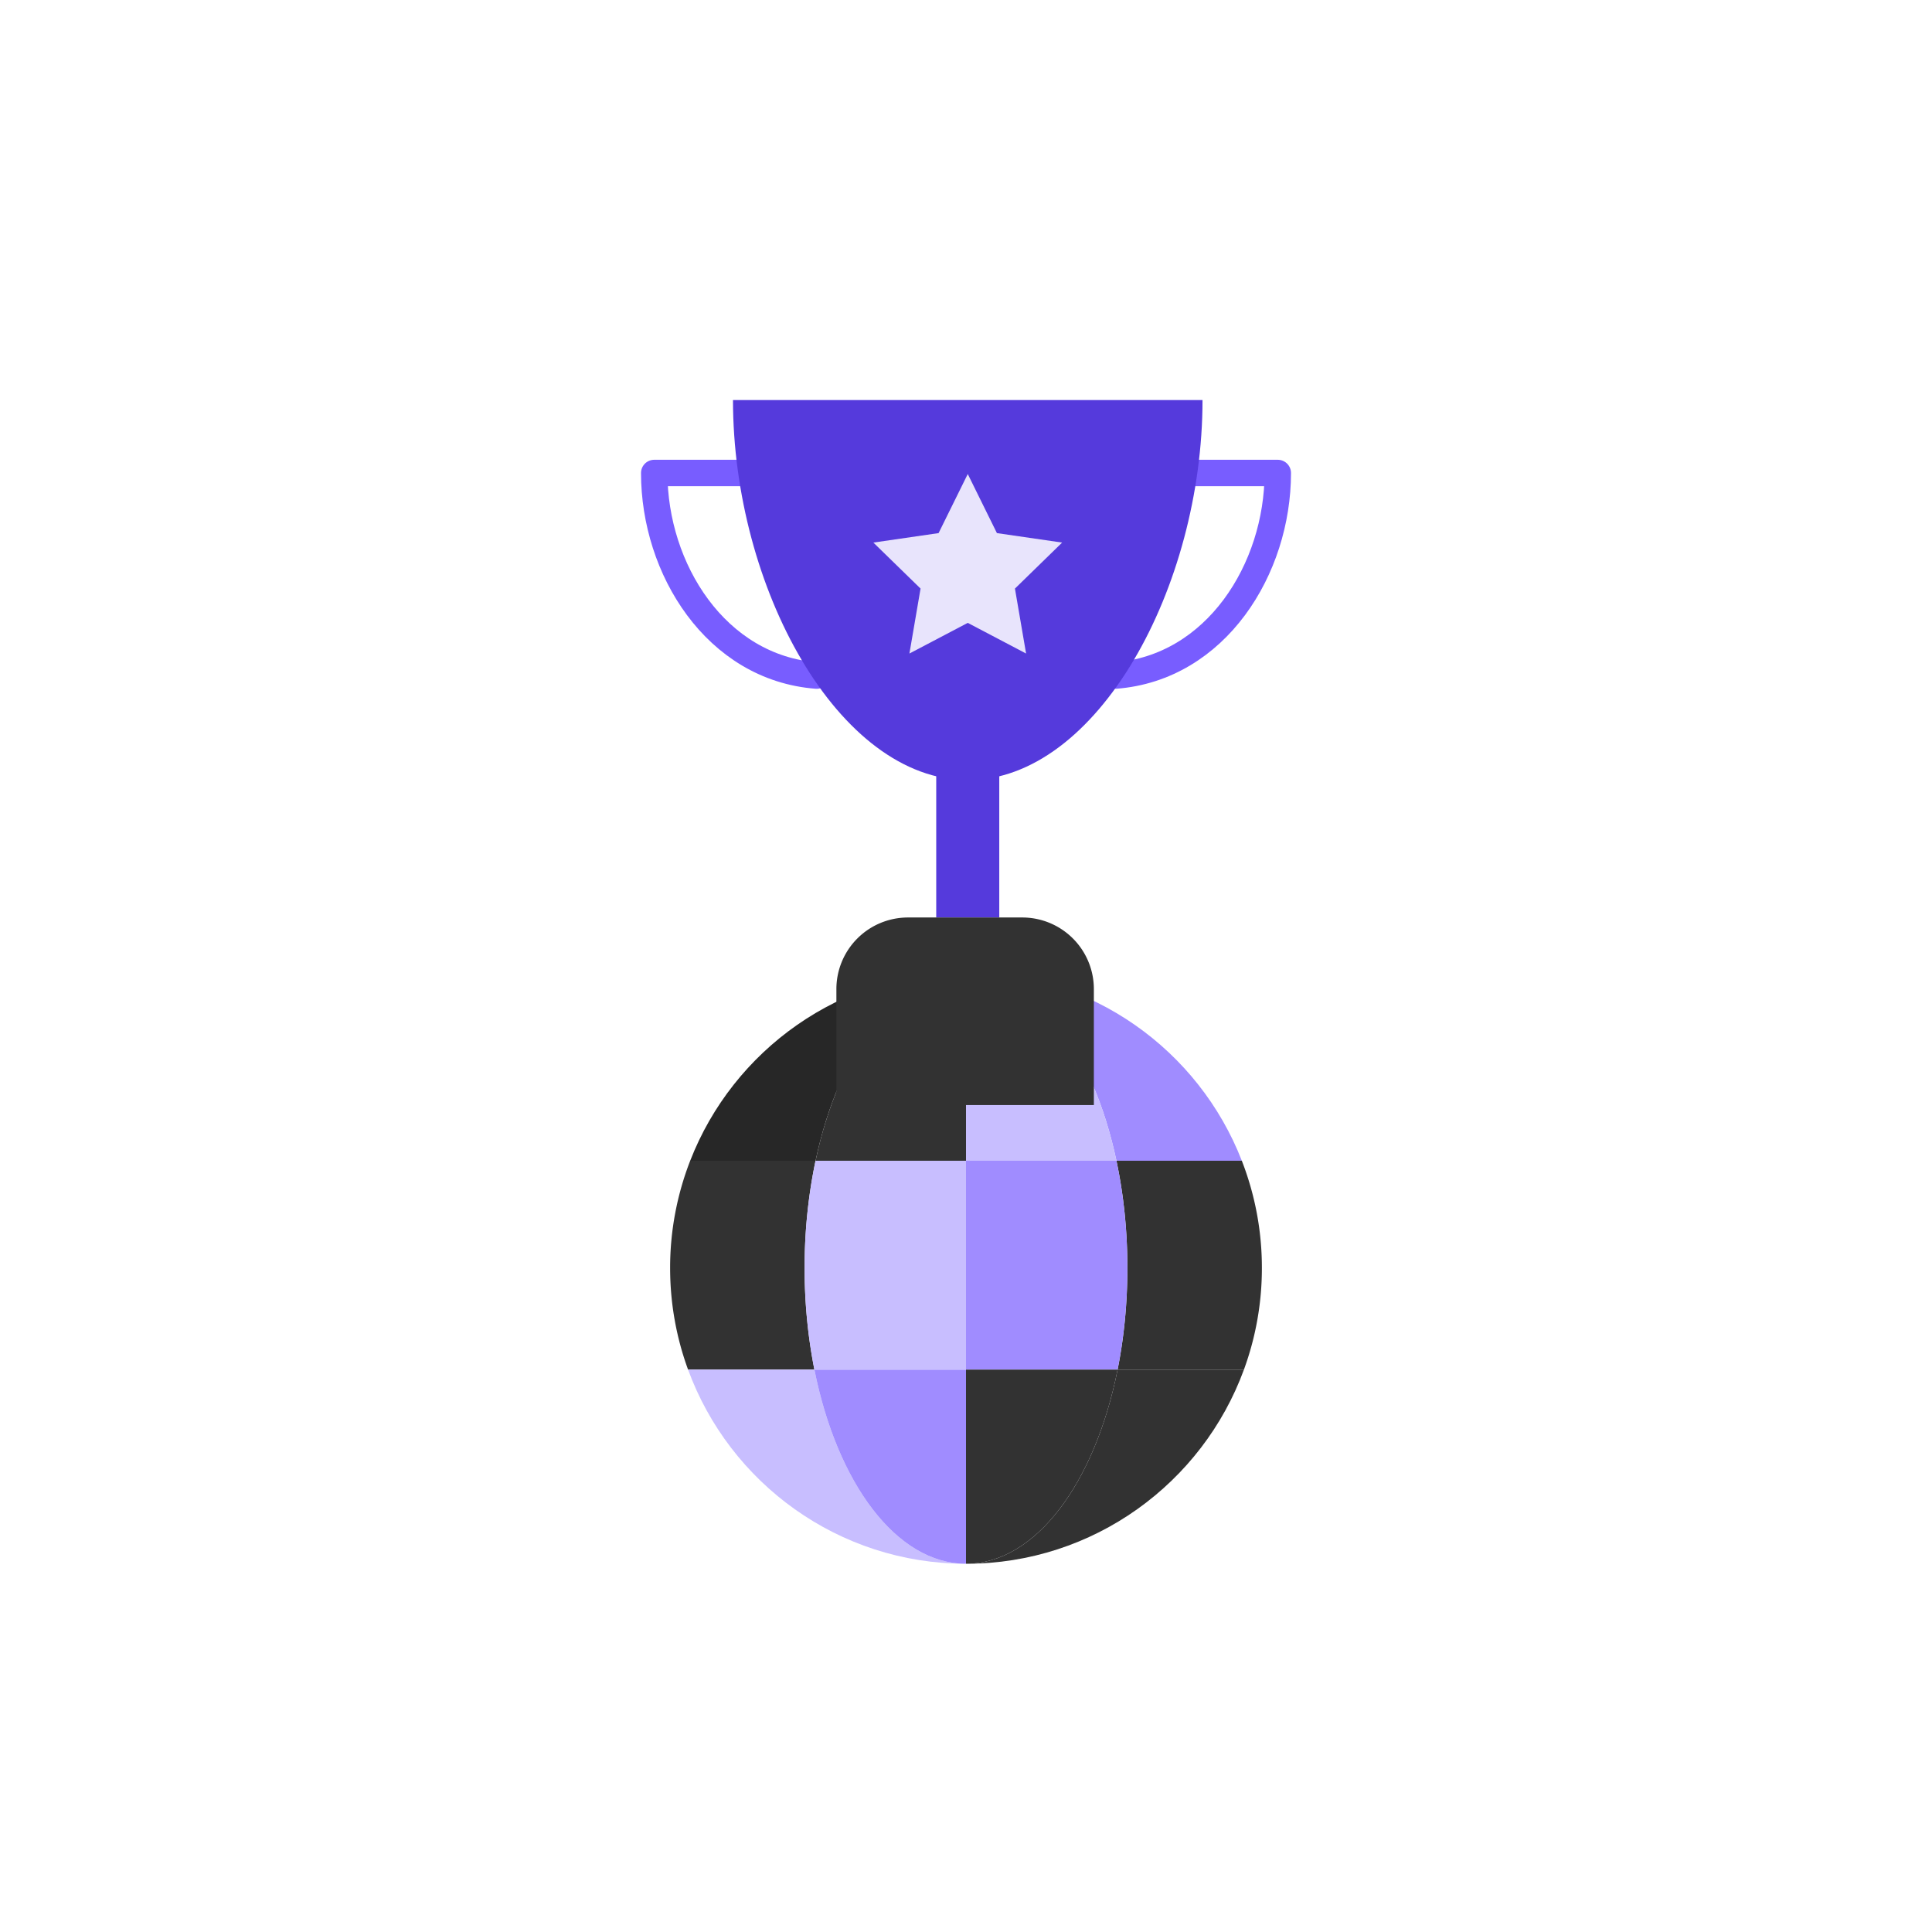 <?xml version="1.0" encoding="utf-8"?>
<svg viewBox="0 0 100 100" xmlns="http://www.w3.org/2000/svg" style="height: 100%; width: 100%; background: none; shape-rendering: auto;" width="276px" height="276px"><g class="ldl-scale" style="transform-origin: 50% 50%; transform: rotate(0deg) scale(0.8, 0.8);"><g class="ldl-ani"><g class="ldl-layer"><g class="ldl-ani" style="transform: scale(0.91); transform-origin: 50px 50px; animation: 1.111s linear -0.586s infinite normal forwards running breath-1dfbf0c7-4756-44ef-abda-10d4e6869827;"><path fill="#849b87" d="M50 50.425c-8.932 0-16.558 5.569-19.61 13.422h8.914C40.968 55.994 45.128 50.425 50 50.425z" style="fill: rgb(39, 39, 39);"></path></g></g><g class="ldl-layer"><g class="ldl-ani" style="transform: scale(0.91); transform-origin: 50px 50px; animation: 1.111s linear -0.617s infinite normal forwards running breath-1dfbf0c7-4756-44ef-abda-10d4e6869827;"><path fill="#acbd81" d="M38.525 71.462c0-2.687.278-5.253.778-7.615H30.39a20.971 20.971 0 0 0-1.427 7.615c0 2.541.451 4.977 1.276 7.233h8.982a37.086 37.086 0 0 1-.696-7.233z" style="fill: rgb(50, 50, 50);"></path></g></g><g class="ldl-layer"><g class="ldl-ani" style="transform: scale(0.91); transform-origin: 50px 50px; animation: 1.111s linear -0.648s infinite normal forwards running breath-1dfbf0c7-4756-44ef-abda-10d4e6869827;"><path fill="#e0e0e0" d="M39.221 78.695h-8.982C33.188 86.751 40.923 92.5 50 92.5c-4.951 0-9.17-5.749-10.779-13.805z" style="fill: rgb(200, 190, 255);"></path></g></g><g class="ldl-layer"><g class="ldl-ani" style="transform: scale(0.91); transform-origin: 50px 50px; animation: 1.111s linear -0.679s infinite normal forwards running breath-1dfbf0c7-4756-44ef-abda-10d4e6869827;"><path fill="#a0c8d7" d="M60.697 63.847h8.914C66.559 55.994 58.932 50.425 50 50.425c4.872 0 9.032 5.569 10.697 13.422z" style="fill: rgb(160, 140, 255);"></path></g></g><g class="ldl-layer"><g class="ldl-ani" style="transform: scale(0.91); transform-origin: 50px 50px; animation: 1.111s linear -0.71s infinite normal forwards running breath-1dfbf0c7-4756-44ef-abda-10d4e6869827;"><path fill="#323232" d="M50 92.5c9.077 0 16.812-5.749 19.761-13.805h-8.982C59.17 86.751 54.951 92.5 50 92.5z" style="fill: rgb(50, 50, 50);"></path></g></g><g class="ldl-layer"><g class="ldl-ani" style="transform: scale(0.91); transform-origin: 50px 50px; animation: 1.111s linear -0.741s infinite normal forwards running breath-1dfbf0c7-4756-44ef-abda-10d4e6869827;"><path fill="#76a4bd" d="M69.611 63.847h-8.914c.501 2.362.778 4.928.778 7.615 0 2.541-.246 4.977-.696 7.233h8.982a20.987 20.987 0 0 0 1.276-7.233 20.958 20.958 0 0 0-1.426-7.615z" style="fill: rgb(50, 50, 50);"></path></g></g><g class="ldl-layer"><g class="ldl-ani" style="transform: scale(0.91); transform-origin: 50px 50px; animation: 1.111s linear -0.772s infinite normal forwards running breath-1dfbf0c7-4756-44ef-abda-10d4e6869827;"><path fill="#a0c8d7" d="M39.221 78.695C40.83 86.751 45.049 92.5 50 92.5V78.695H39.221z" style="fill: rgb(160, 140, 255);"></path></g></g><g class="ldl-layer"><g class="ldl-ani" style="transform: scale(0.91); transform-origin: 50px 50px; animation: 1.111s linear -0.802s infinite normal forwards running breath-1dfbf0c7-4756-44ef-abda-10d4e6869827;"><path fill="#e0e0e0" d="M39.303 63.847a36.825 36.825 0 0 0-.778 7.615c0 2.541.246 4.977.696 7.233H50V63.847H39.303z" style="fill: rgb(200, 190, 255);"></path></g></g><g class="ldl-layer"><g class="ldl-ani" style="transform: scale(0.91); transform-origin: 50px 50px; animation: 1.111s linear -0.833s infinite normal forwards running breath-1dfbf0c7-4756-44ef-abda-10d4e6869827;"><path fill="#a0c8d7" d="M50 78.695h10.779c.45-2.255.696-4.691.696-7.233 0-2.687-.278-5.253-.778-7.615H50v14.848z" style="fill: rgb(160, 140, 255);"></path></g></g><g class="ldl-layer"><g class="ldl-ani" style="transform: scale(0.91); transform-origin: 50px 50px; animation: 1.111s linear -0.864s infinite normal forwards running breath-1dfbf0c7-4756-44ef-abda-10d4e6869827;"><path fill="#76a4bd" d="M60.779 78.695H50V92.5c4.951 0 9.17-5.749 10.779-13.805z" style="fill: rgb(50, 50, 50);"></path></g></g><g class="ldl-layer"><g class="ldl-ani" style="transform: scale(0.91); transform-origin: 50px 50px; animation: 1.111s linear -0.895s infinite normal forwards running breath-1dfbf0c7-4756-44ef-abda-10d4e6869827;"><path fill="#acbd81" d="M39.303 63.847H50V50.425c-4.872 0-9.032 5.569-10.697 13.422z" style="fill: rgb(50, 50, 50);"></path></g></g><g class="ldl-layer"><g class="ldl-ani" style="transform: scale(0.91); transform-origin: 50px 50px; animation: 1.111s linear -0.926s infinite normal forwards running breath-1dfbf0c7-4756-44ef-abda-10d4e6869827;"><path fill="#e0e0e0" d="M60.697 63.847C59.032 55.994 54.872 50.425 50 50.425v13.422h10.697z" style="fill: rgb(200, 190, 255);"></path></g></g><g class="ldl-layer"><g class="ldl-ani" style="transform: scale(0.91); transform-origin: 50px 50px; animation: 1.111s linear -0.957s infinite normal forwards running breath-1dfbf0c7-4756-44ef-abda-10d4e6869827;"><path d="M47.883 35.759h4.483V46.55h-4.483z" fill="#f5e169" style="fill: rgb(85, 58, 220);"></path></g></g><g class="ldl-layer"><g class="ldl-ani" style="transform: scale(0.91); transform-origin: 50px 50px; animation: 1.111s linear -0.988s infinite normal forwards running breath-1dfbf0c7-4756-44ef-abda-10d4e6869827;"><path stroke-miterlimit="10" stroke-linejoin="round" stroke-linecap="round" stroke-width="1.88" stroke="#f7b26a" fill="none" d="M60.615 29.351c7.171-.548 11.552-7.593 11.552-14.403H65.82" style="stroke: rgb(120, 93, 255);"></path></g></g><g class="ldl-layer"><g class="ldl-ani" style="transform: scale(0.91); transform-origin: 50px 50px; animation: 1.111s linear -1.019s infinite normal forwards running breath-1dfbf0c7-4756-44ef-abda-10d4e6869827;"><path stroke-miterlimit="10" stroke-linejoin="round" stroke-linecap="round" stroke-width="1.88" stroke="#f7b26a" fill="none" d="M39.386 29.351c-7.171-.548-11.552-7.593-11.552-14.403h6.347" style="stroke: rgb(120, 93, 255);"></path></g></g><g class="ldl-layer"><g class="ldl-ani" style="transform: scale(0.91); transform-origin: 50px 50px; animation: 1.111s linear -1.049s infinite normal forwards running breath-1dfbf0c7-4756-44ef-abda-10d4e6869827;"><path fill="#f5e169" d="M50.125 36.785c9.218 0 16.691-13.749 16.691-27.023H33.433c0 13.273 7.473 27.023 16.692 27.023z" style="fill: rgb(85, 58, 220);"></path></g></g><g class="ldl-layer"><g class="ldl-ani" style="transform: scale(0.91); transform-origin: 50px 50px; animation: 1.111s linear -1.08s infinite normal forwards running breath-1dfbf0c7-4756-44ef-abda-10d4e6869827;"><path d="M50.125 15.02l2.073 4.202 4.637.673-3.355 3.271.792 4.618-4.147-2.18-4.148 2.18.792-4.618-3.355-3.271 4.637-.673z" fill="#fcf4e4" style="fill: rgb(232, 228, 252);"></path></g></g><g class="ldl-layer"><g class="ldl-ani" style="transform: scale(0.91); transform-origin: 50px 50px; animation: 1.111s linear -1.111s infinite normal forwards running breath-1dfbf0c7-4756-44ef-abda-10d4e6869827;"><path fill="#f47e5f" d="M59.091 59.886H40.785V51.64a5.09 5.09 0 0 1 5.089-5.089h8.128a5.09 5.09 0 0 1 5.089 5.089v8.246z" style="fill: rgb(50, 50, 50);"></path></g></g></g></g><style id="breath-1dfbf0c7-4756-44ef-abda-10d4e6869827" data-anikit="">@keyframes breath-1dfbf0c7-4756-44ef-abda-10d4e6869827
{
  0% {
    animation-timing-function: cubic-bezier(0.965,0.241,-0.07,0.791);
    transform: scale(0.91);
  }
  51% {
    animation-timing-function: cubic-bezier(0.923,0.263,-0.031,0.763);
    transform: scale(1.03);
  }
  100% {
    transform: scale(0.91);
  }
}</style><!-- [ldio] generated by https://loading.io/ --></svg>